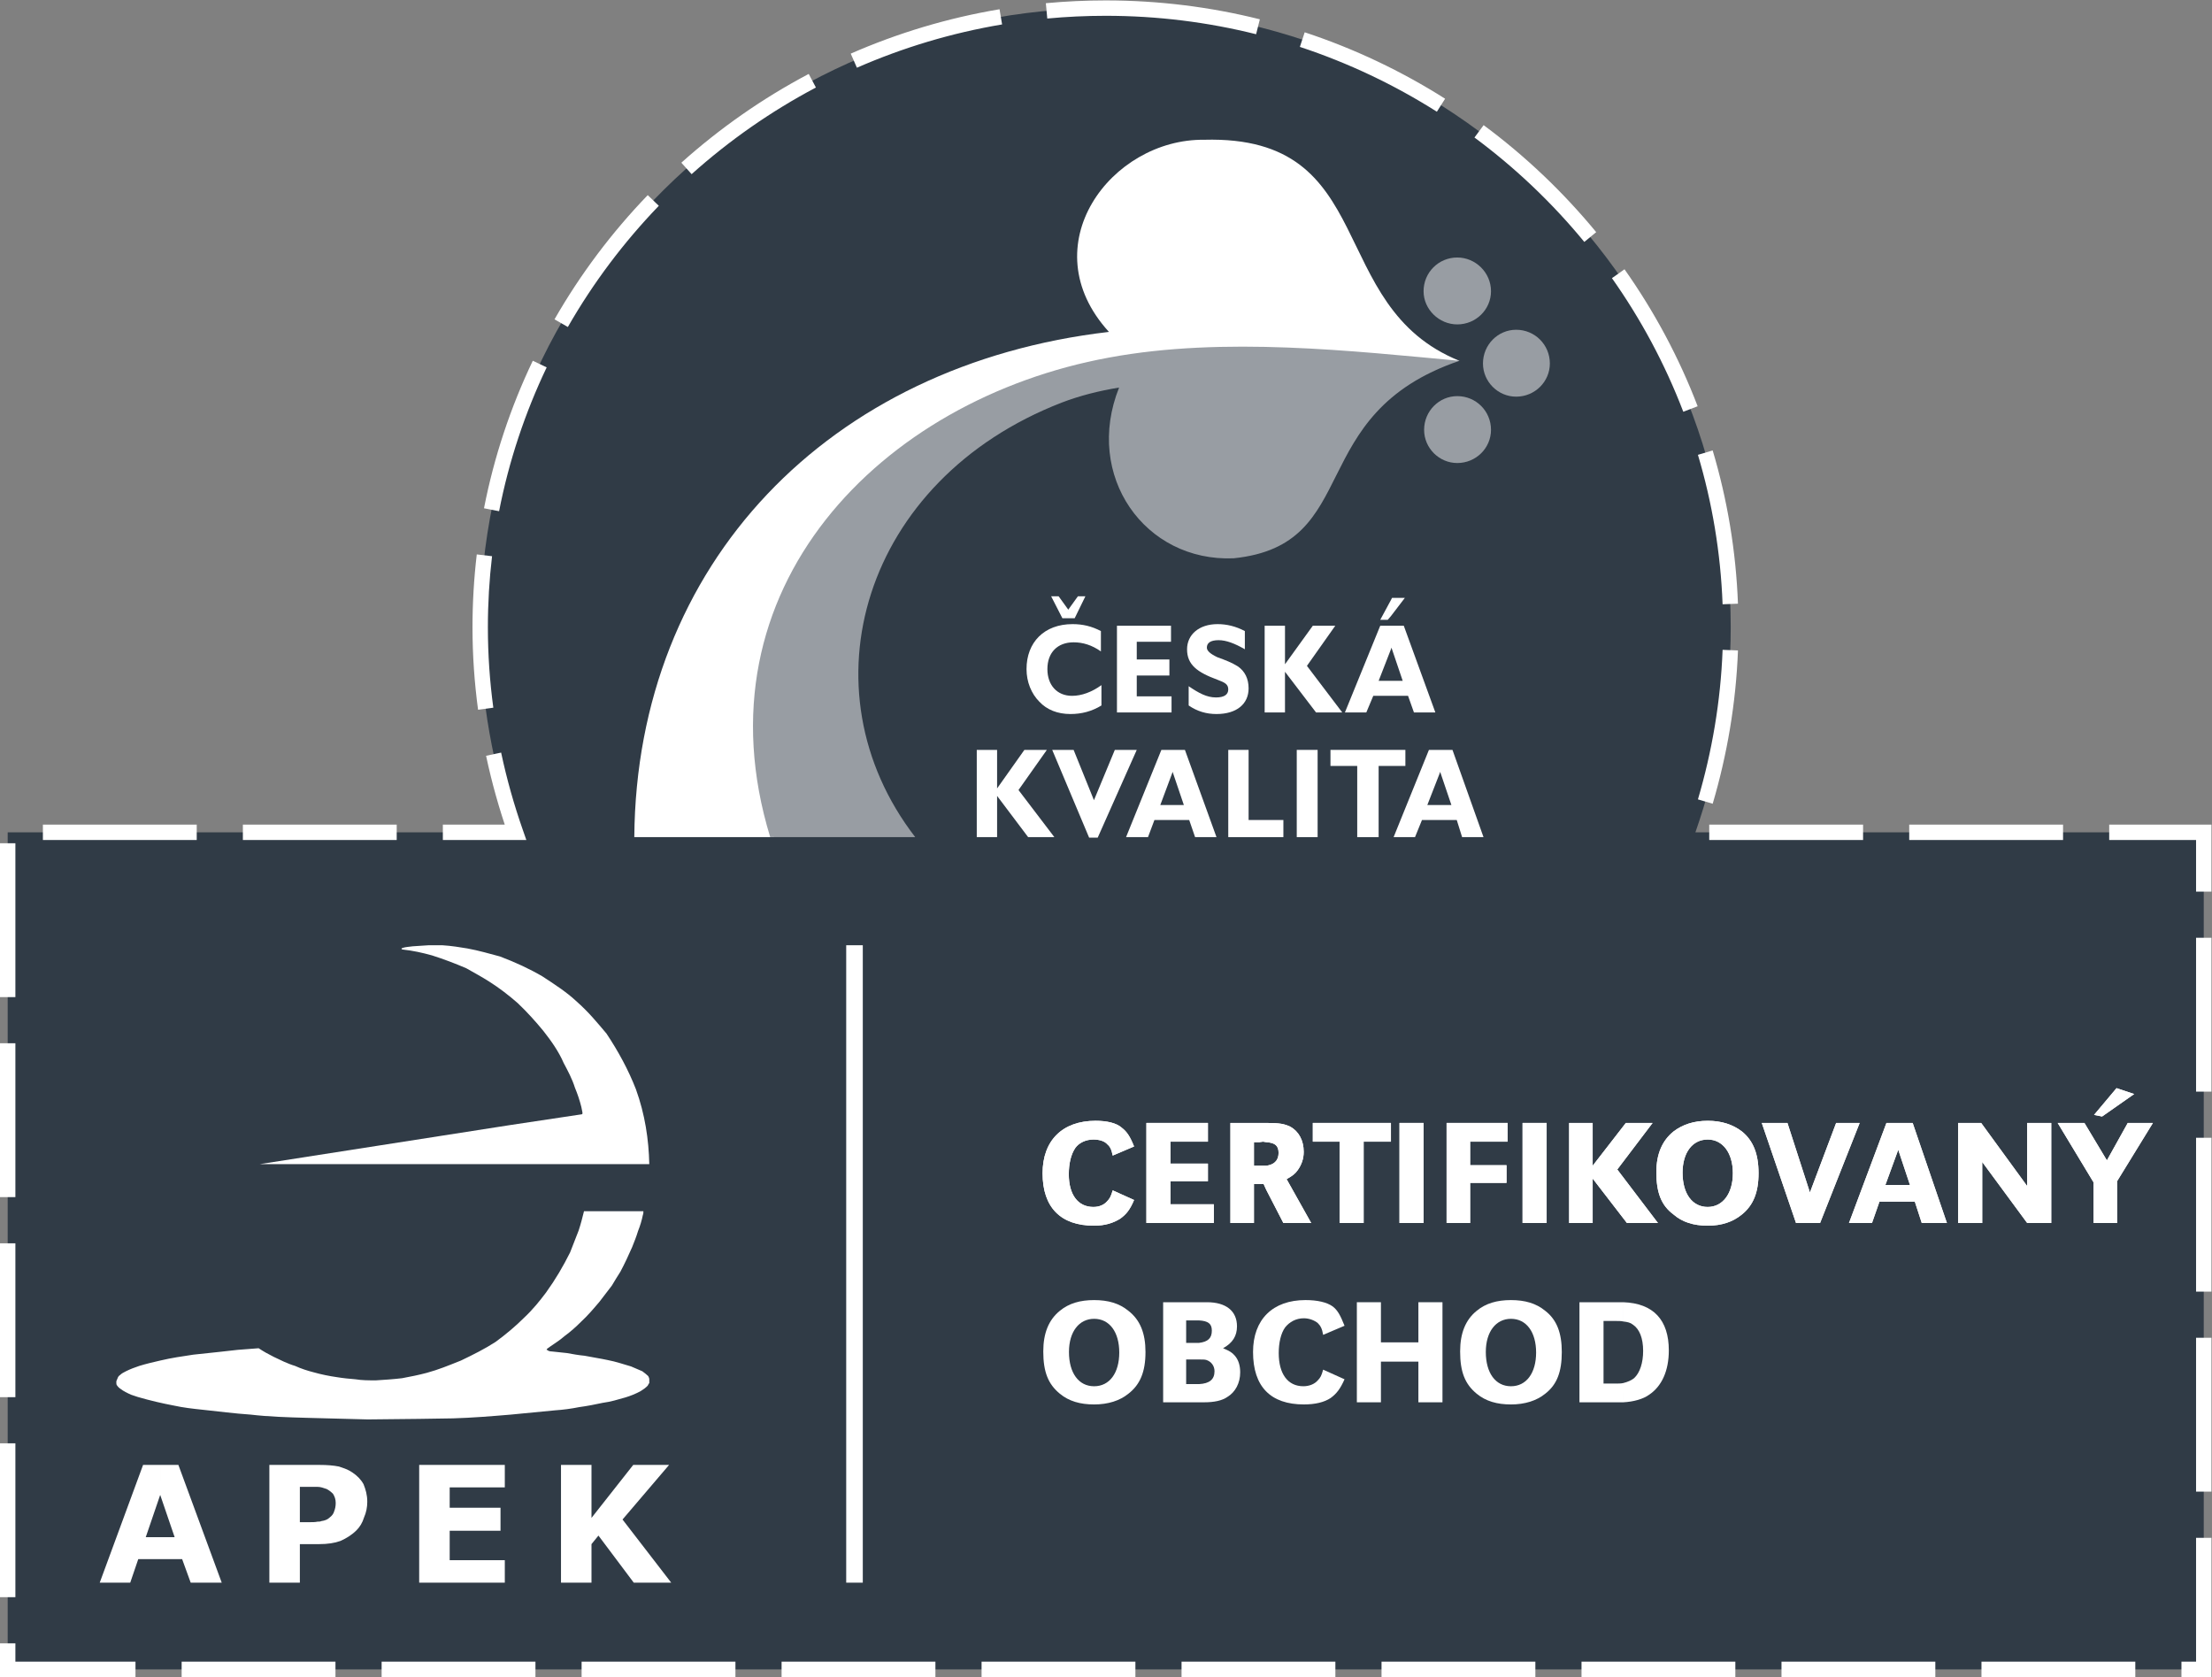 <?xml version="1.0" encoding="UTF-8" standalone="no"?>
<svg
   xmlns:dc="http://purl.org/dc/elements/1.1/"
   xmlns:cc="http://creativecommons.org/ns#"
   xmlns:rdf="http://www.w3.org/1999/02/22-rdf-syntax-ns#"
   xmlns:svg="http://www.w3.org/2000/svg"
   xmlns="http://www.w3.org/2000/svg"
   xmlns:sodipodi="http://sodipodi.sourceforge.net/DTD/sodipodi-0.dtd"
   xmlns:inkscape="http://www.inkscape.org/namespaces/inkscape"
   version="1.1"
   id="svg2"
   xml:space="preserve"
   width="933.333"
   height="707.493"
   viewBox="0 0 933.333 707.493"
   sodipodi:docname="logo-apek-certifikovany-obchod-a-ceska-kvalita--barevne.eps"><rect x="0" y="0" width="933.333" height="707.493" fill="#808080" stroke="none"/><defs
     id="defs6" /><sodipodi:namedview
     pagecolor="#303B46"
     bordercolor="#666666"
     borderopacity="1"
     objecttolerance="10"
     gridtolerance="10"
     guidetolerance="10"
     inkscape:pageopacity="0"
     inkscape:pageshadow="2"
     inkscape:window-width="640"
     inkscape:window-height="480"
     id="namedview4" /><g
     id="g10"
     inkscape:groupmode="layer"
     inkscape:label="ink_ext_XXXXXX"
     transform="matrix(1.333,0,0,-1.333,0,707.493)"><g
       id="g12"
       transform="scale(0.1)"><path
         d="m 3500,5281.88 c 1089.12,0 1978.33,-880.77 1978.33,-1959.7 0,-226.99 -40.63,-445.48 -111.79,-648.73 H 6975.65 V 24.352 H 24.355 V 2673.45 H 1631.76 c -71.13,203.25 -111.79,421.74 -111.79,648.73 0,1078.93 889.23,1959.7 1980.03,1959.7"
         style="fill:#303B46;fill-opacity:1;fill-rule:nonzero;stroke:none"
         id="path14" /><path
         d="m 4114.56,5159.12 c 153.83,-50.77 299.3,-120.05 433.67,-205.16 l 26.05,41.14 c -137.7,87.2 -286.78,158.22 -444.47,210.25 l -15.27,-46.23 z m 552.65,-286.78 c 129.09,-95.69 245.95,-206.79 347.72,-330.47 l 37.59,30.93 c -104.3,126.77 -224.01,240.6 -356.3,338.66 z m 435.16,-445.13 c 91.97,-130.25 168.15,-272.1 225.83,-422.81 l 45.46,17.41 c -59.13,154.55 -137.26,299.99 -231.5,433.48 z m 272.17,-559.13 c 45.03,-150.91 71.89,-309.37 78.06,-472.94 l 48.66,1.83 c -6.32,167.71 -33.89,330.26 -80.04,485.03 z m 78.09,-617.16 c -6.2,-163.5 -33.55,-322.12 -78.07,-473.24 l 46.71,-13.77 c 45.62,154.79 73.67,317.43 80.01,485.16 z m -42.3,-601.82 h 486.95 v 48.7 h -486.95 z m 633.01,0 h 486.94 v 48.7 h -486.94 z m 633.01,0 h 274.95 v -163.3 h 48.7 v 212 h -323.65 z m 274.95,-309.36 v -486.95 h 48.7 v 486.95 z m 0,-633.02 v -486.95 h 48.7 v 486.95 z m 0,-633.01 V 586.77 h 48.7 v 486.94 z m 0,-633.011 V 48.711 h -46.25 V 0 H 7000 V 440.699 Z M 6758.98,48.711 H 6272.04 V 0 h 486.94 z m -633,0 H 5639.03 V 0 h 486.95 z m -633.01,0 H 5006.03 V 0 h 486.94 z m -633.01,0 H 4373.01 V 0 h 486.95 z m -633.02,0 H 3740 V 0 h 486.94 z m -633,0 H 3107 V 0 h 486.94 z m -633.02,0 H 2473.99 V 0 h 486.93 z m -633,0 H 1840.98 V 0 h 486.94 z m -633.02,0 H 1207.97 V 0 h 486.93 z m -633.01,0 H 574.961 V 0 h 486.929 z m -633.007,0 H 48.707 V 106.762 L 0,106.762 V 0 H 428.883 Z M 48.707,252.852 V 739.77 H 0 V 252.852 Z m 0,633.007 V 1372.78 H 0 V 885.859 Z m 0,633.011 v 486.92 H 0 v -486.92 z m 0,633.01 V 2638.8 H 0 v -486.92 z m 87.078,497.22 h 486.934 v 48.7 H 135.785 Z m 633.016,0 h 486.929 v 48.7 H 768.801 Z m 633.009,0 h 264.26 l -11.32,32.39 c -27.74,79.23 -50.78,160.79 -68.51,244.26 l -47.63,-10.11 c 18.18,-85.54 41.77,-169.1 70.16,-250.23 l 22.99,8.04 v 24.35 h -229.95 z m 159.73,418.74 c -11.29,83.29 -17.21,168.2 -17.21,254.34 -0.02,76.1 4.47,151.21 13.18,225.07 l -48.36,5.7 c -8.94,-75.74 -13.53,-152.75 -13.53,-230.77 0,-88.37 6.09,-175.47 17.67,-260.88 z m 18.26,621.82 c 31.21,159.48 82.31,312.1 150.65,455.22 l -43.94,20.99 c -70.07,-146.75 -122.5,-303.29 -154.49,-466.88 z m 217.66,583 c 79.92,139.46 176.85,268.25 287.95,383.56 l -35.06,33.79 c -113.87,-118.17 -213.21,-250.17 -295.14,-393.15 z m 391.75,483.69 c 118.87,106.51 250.94,198.85 393.45,274.2 l -22.76,43.05 c -146.05,-77.23 -281.39,-171.84 -403.19,-280.99 z m 523.22,336.83 c 144.91,63.48 298.96,110.01 459.59,137.04 l -8.08,48.03 c -164.63,-27.7 -322.53,-75.41 -471.05,-140.46 z M 3315,5248.91 c 60.9,5.71 122.61,8.62 185,8.62 164.09,0 323.57,-20.24 476.03,-58.31 l 11.81,47.23 c -156.27,39.04 -319.72,59.78 -487.84,59.78 -63.91,0 -127.13,-2.99 -189.54,-8.84 l 4.54,-48.48"
         style="fill:#fff;fill-opacity:1;fill-rule:nonzero;stroke:none"
         id="path16" /><path
         d="M 822.129,1623.28 H 2055.21 c -1.7,77.93 -13.55,157.53 -42.35,237.14 -23.71,60.97 -55.9,120.26 -93.16,176.15 -28.79,33.87 -55.9,67.76 -96.55,103.34 -28.78,27.08 -67.74,52.49 -106.7,77.9 -40.65,23.71 -84.69,44.04 -133.81,62.68 -32.18,8.47 -66.06,18.63 -103.32,25.41 -20.33,3.37 -50.82,8.47 -79.61,10.14 h -42.34 c -16.95,-1.67 -33.88,-1.67 -50.82,-3.36 -10.17,-1.71 -22.02,-1.71 -32.17,-5.11 -1.7,0 -6.78,-3.37 0,-5.05 32.17,-3.4 62.66,-10.18 93.15,-18.65 37.26,-11.86 72.83,-25.41 108.4,-40.65 23.71,-13.55 49.12,-27.11 72.83,-42.34 32.18,-20.33 62.67,-44.03 89.78,-67.77 30.48,-28.78 57.58,-59.27 81.29,-88.05 25.41,-32.19 49.13,-66.08 64.37,-101.64 13.54,-25.41 27.1,-50.82 35.57,-77.9 8.47,-20.33 15.23,-40.67 20.33,-61 l 3.39,-16.93 c 0,-1.7 1.68,-6.78 -3.39,-6.78 l -225.28,-33.86 -792.691,-123.67"
         style="fill:#fff;fill-opacity:1;fill-rule:nonzero;stroke:none"
         id="path18" /><path
         d="m 818.738,1040.63 c 15.246,-10.18 30.492,-18.63 47.434,-27.11 l 32.172,-15.231 c 11.855,-5.098 23.722,-10.18 35.578,-13.547 18.629,-8.48 38.949,-15.242 59.281,-20.344 23.707,-6.738 49.117,-11.847 72.827,-15.226 20.33,-3.371 38.96,-5.102 59.28,-6.781 20.33,-3.403 42.35,-3.403 64.37,-3.403 27.1,1.703 54.2,3.403 83,6.813 27.09,5.051 52.5,10.129 77.91,16.898 37.26,10.18 66.06,22.043 108.4,38.971 38.96,18.65 76.22,37.28 110.1,59.3 32.18,23.7 62.67,49.11 89.77,76.2 27.1,25.41 49.11,52.52 69.45,79.63 30.48,42.33 54.19,82.99 76.21,127.01 l 27.11,69.45 c 6.76,20.33 11.86,40.64 16.93,61 h 188.02 c 0,-3.4 0,-8.48 -1.7,-11.86 -3.39,-16.95 -8.47,-33.88 -15.25,-50.84 -5.07,-16.93 -11.85,-33.87 -18.63,-50.82 -11.85,-27.08 -23.71,-52.49 -37.26,-77.9 -10.17,-15.23 -18.63,-30.49 -27.1,-44.04 -13.55,-16.94 -25.41,-33.89 -38.96,-50.82 -18.63,-22 -37.26,-44.02 -59.29,-64.35 -15.24,-15.25 -32.17,-30.49 -50.8,-44.04 -13.56,-11.85 -28.8,-22 -44.04,-32.18 l -11.86,-8.46 -1.69,-3.39 h 1.69 c 3.39,-3.38 8.47,-5.11 15.25,-5.11 16.93,-1.67 33.87,-3.37 47.43,-5.05 18.63,-3.4 37.26,-6.78 55.89,-8.48 25.4,-5.09 49.12,-8.47 72.83,-13.55 27.1,-5.081 50.82,-13.561 74.52,-20.311 11.86,-5.098 23.72,-10.18 35.58,-15.258 6.78,-5.102 13.54,-10.141 18.63,-15.25 1.69,-3.379 3.39,-6.75 3.39,-10.16 0,-3.403 0,-6.782 0,-11.84 -1.7,-1.699 -3.39,-5.11 -5.09,-8.481 -6.77,-6.781 -13.54,-11.859 -22.02,-16.929 -15.24,-8.481 -32.18,-15.262 -49.12,-20.34 -23.71,-6.77 -45.73,-13.551 -71.14,-16.93 -23.7,-5.101 -49.11,-10.16 -74.52,-13.551 -25.41,-5.082 -50.82,-8.461 -76.23,-10.16 l -140.57,-13.558 c -60.98,-5.09 -121.95,-10.153 -182.94,-11.872 l -108.4,-1.679 -160.91,-1.699 -194.79,5.097 c -59.281,1.68 -118.55,3.383 -176.144,10.153 -50.82,3.378 -101.625,10.16 -150.754,15.257 -32.176,3.379 -62.66,6.762 -93.156,13.532 -35.563,6.781 -72.828,15.238 -113.481,27.109 l -20.332,6.781 c -11.851,5.078 -25.394,11.86 -33.871,18.629 -5.078,3.379 -8.465,6.781 -11.855,11.86 -1.688,1.671 -1.688,6.781 -1.688,10.152 0,3.367 1.688,6.769 3.387,10.148 1.691,5.102 3.379,8.481 8.469,11.86 5.074,5.09 11.847,8.468 18.629,11.871 13.543,6.758 27.097,11.859 42.339,16.941 22.02,6.77 44.04,11.848 66.063,16.928 35.57,8.48 71.137,13.55 105.008,18.65 l 79.617,8.46 60.969,6.78 66.058,5.07"
         style="fill:#fff;fill-opacity:1;fill-rule:nonzero;stroke:none"
         id="path20" /><path
         d="m 507.086,373.27 h -69.449 l -25.41,-74.52 H 315.68 l 137.195,372.629 h 54.211 V 576.52 L 461.355,442.719 h 45.731 z m 497.974,298.109 v -69.43 c -10.165,0 -23.712,0 -38.955,0 H 949.16 V 490.141 h 28.801 c 10.152,0 20.32,0 27.099,1.711 v -71.141 h -55.9 V 298.75 H 852.617 V 671.379 Z M 701.863,298.75 h -98.234 l -27.098,74.52 h -69.445 v 69.449 h 45.727 L 507.086,576.52 v 94.859 h 57.582 z m 1422.777,0 h -118.55 l -111.8,149.051 -22.01,-27.09 V 298.75 h -96.54 v 372.629 h 96.54 V 503.691 l 132.11,167.688 h 113.49 L 1970.52,498.621 Z m -526.75,0 h -271.01 v 372.629 h 271.01 V 600.25 h -174.46 v -64.371 h 160.9 v -72.82 h -160.9 v -93.161 h 174.46 z m -592.83,121.961 v 71.141 c 5.07,0 8.46,0 11.85,1.687 11.85,1.699 20.33,5.082 27.11,11.859 6.77,5.071 11.85,11.852 13.54,18.622 3.39,8.46 5.09,16.941 5.09,27.089 0,11.879 -3.39,20.352 -8.48,28.813 -6.77,6.777 -13.54,11.859 -20.32,15.258 -10.16,3.371 -18.63,6.769 -28.79,6.769 v 69.43 h 6.78 c 23.7,0 44.03,-1.668 60.96,-5.078 15.25,-5.082 30.49,-10.153 42.36,-18.629 15.24,-10.152 27.1,-22.043 35.56,-37.262 6.78,-16.93 11.85,-33.89 11.85,-55.898 0,-16.93 -3.37,-33.891 -10.15,-49.114 -5.09,-16.929 -13.55,-30.488 -23.72,-40.636 -15.24,-15.262 -32.18,-25.43 -50.8,-33.891 -18.64,-6.781 -40.66,-10.16 -67.77,-10.16 h -5.07"
         style="fill:#fff;fill-opacity:1;fill-rule:nonzero;stroke:none"
         id="path22" /><path
         d="m 2731.03,298.75 h -52.5 v 2017.29 h 52.5 V 298.75"
         style="fill:#fff;fill-opacity:1;fill-rule:nonzero;stroke:none"
         id="path24" /><path
         d="m 3522.03,1650.39 c -3.4,18.63 -8.48,28.81 -16.95,35.59 -8.46,10.15 -25.39,15.23 -44.04,15.23 -23.69,0 -45.72,-10.16 -57.58,-27.09 -13.55,-20.33 -20.33,-49.14 -20.33,-83.03 0,-64.34 28.81,-103.31 77.91,-103.31 18.65,0 33.88,6.78 44.04,18.64 6.78,6.77 11.87,15.25 16.95,33.88 l 67.75,-30.51 c -13.56,-32.15 -25.41,-45.71 -44.05,-59.26 -22.03,-13.56 -47.41,-22.01 -83,-22.01 -105.01,0 -162.6,57.59 -162.6,165.98 0,103.33 62.67,165.98 167.7,165.98 35.57,0 66.06,-6.78 82.98,-22 15.25,-11.86 25.41,-25.41 38.97,-59.28 l -67.75,-28.81"
         style="fill:#fff;fill-opacity:1;fill-rule:nonzero;stroke:none"
         id="path26" /><path
         d="m 3823.51,1624.98 v -55.89 h -118.57 v -72.83 h 137.23 v -59.29 h -213.45 v 316.73 h 194.79 v -59.27 h -118.57 v -69.45 h 118.57"
         style="fill:#fff;fill-opacity:1;fill-rule:nonzero;stroke:none"
         id="path28" /><path
         d="m 3894.66,1753.7 h 113.48 v -60.95 c -3.37,0 -6.77,1.68 -10.17,1.68 l -11.86,-1.68 h -16.93 v -74.52 h 22.03 c 8.46,0 13.56,0 16.93,0 v -76.25 l -8.47,18.63 h -30.49 v -123.64 h -74.52 z m 113.48,0 c 44.03,0 57.6,-3.37 76.24,-11.85 27.08,-15.23 42.33,-44.02 42.33,-79.6 0,-22.02 -6.78,-40.64 -18.65,-57.57 -8.46,-11.88 -16.91,-18.66 -35.54,-28.81 l 77.9,-138.9 h -88.08 l -54.2,105.01 v 76.25 c 3.38,0 6.76,1.67 8.48,1.67 20.31,5.08 30.49,18.63 30.49,38.97 0,22.01 -10.18,32.18 -38.97,33.88 v 60.95"
         style="fill:#fff;fill-opacity:1;fill-rule:nonzero;stroke:none"
         id="path30" /><path
         d="m 4316.41,1436.97 h -76.2 v 257.46 h -84.71 v 59.27 h 247.3 v -59.27 h -86.39 v -257.46"
         style="fill:#fff;fill-opacity:1;fill-rule:nonzero;stroke:none"
         id="path32" /><path
         d="m 4506.12,1436.97 h -76.23 v 316.73 h 76.23 v -316.73"
         style="fill:#fff;fill-opacity:1;fill-rule:nonzero;stroke:none"
         id="path34" /><path
         d="m 4768.66,1619.9 v -55.89 h -115.19 v -127.04 h -74.52 v 316.73 h 193.09 v -59.27 h -118.57 v -74.53 h 115.19"
         style="fill:#fff;fill-opacity:1;fill-rule:nonzero;stroke:none"
         id="path36" /><path
         d="m 4895.68,1436.97 h -76.23 v 316.73 h 76.23 v -316.73"
         style="fill:#fff;fill-opacity:1;fill-rule:nonzero;stroke:none"
         id="path38" /><path
         d="m 5041.36,1618.23 105.01,135.47 h 84.67 l -111.76,-147.34 128.7,-169.39 h -98.21 l -108.41,140.6 v -140.6 h -74.53 v 316.73 h 74.53 v -135.47"
         style="fill:#fff;fill-opacity:1;fill-rule:nonzero;stroke:none"
         id="path40" /><path
         d="m 5405.51,1428.52 c -45.72,0 -81.28,11.85 -108.39,35.56 -38.97,28.81 -54.22,69.44 -54.22,133.79 0,57.62 18.65,99.96 54.22,128.75 28.78,22 64.36,33.86 108.39,33.86 v -59.27 c -49.12,0 -79.61,-42.34 -79.61,-105.01 0,-66.07 30.49,-108.42 79.61,-108.42 z m 108.41,298.1 c 35.56,-28.79 52.52,-71.13 52.52,-132.12 0,-60.98 -16.96,-101.61 -52.52,-130.42 -28.81,-23.71 -64.35,-35.56 -108.41,-35.56 v 59.26 c 47.44,0 79.6,42.35 79.6,106.72 0,64.37 -32.16,106.71 -79.6,106.71 v 59.27 c 44.06,0 79.6,-11.86 108.41,-33.86"
         style="fill:#fff;fill-opacity:1;fill-rule:nonzero;stroke:none"
         id="path42" /><path
         d="m 5729.02,1533.52 83,220.18 h 74.52 L 5761.2,1436.97 H 5685 l -108.41,316.73 h 81.3 l 71.13,-220.18"
         style="fill:#fff;fill-opacity:1;fill-rule:nonzero;stroke:none"
         id="path44" /><path
         d="m 6006.82,1504.75 h -57.6 l -23.71,-67.78 h -72.84 l 118.58,316.73 h 35.57 v -89.76 l -38.97,-106.7 h 38.97 z m 155.83,-67.78 h -79.63 l -22.01,67.78 h -54.19 v 52.49 h 38.93 l -37.23,111.78 -1.7,-5.08 v 89.76 h 47.41 l 108.42,-316.73"
         style="fill:#fff;fill-opacity:1;fill-rule:nonzero;stroke:none"
         id="path46" /><path
         d="m 6492.93,1436.97 h -76.22 l -142.28,193.12 v -193.12 h -76.23 v 316.73 h 72.84 l 145.67,-199.84 v 199.84 h 76.22 v -316.73"
         style="fill:#fff;fill-opacity:1;fill-rule:nonzero;stroke:none"
         id="path48" /><path
         d="m 6755.45,1845.19 -101.61,-71.16 -25.41,5.11 71.12,84.68 z m 59.3,-91.49 -113.49,-184.61 v -132.12 h -74.53 v 128.74 l -113.49,187.99 h 84.7 l 71.13,-118.56 66.07,118.56 h 79.61"
         style="fill:#fff;fill-opacity:1;fill-rule:nonzero;stroke:none"
         id="path50" /><path
         d="m 3522.03,1650.39 c -3.4,18.63 -8.48,28.81 -16.95,35.59 -8.46,10.15 -25.39,15.23 -44.04,15.23 -23.69,0 -45.72,-10.16 -57.58,-27.09 -13.55,-20.33 -20.33,-49.14 -20.33,-83.03 0,-64.34 28.81,-103.31 77.91,-103.31 18.65,0 33.88,6.78 44.04,18.64 6.78,6.77 11.87,15.25 16.95,33.88 l 67.75,-30.51 c -13.56,-32.15 -25.41,-45.71 -44.05,-59.26 -22.03,-13.56 -47.41,-22.01 -83,-22.01 -105.01,0 -162.6,57.59 -162.6,165.98 0,103.33 62.67,165.98 167.7,165.98 35.57,0 66.06,-6.78 82.98,-22 15.25,-11.86 25.41,-25.41 38.97,-59.28 l -67.75,-28.81"
         style="fill:#fff;fill-opacity:1;fill-rule:nonzero;stroke:none"
         id="path52" /><path
         d="m 3823.51,1624.98 v -55.89 h -118.57 v -72.83 h 137.23 v -59.29 h -213.45 v 316.73 h 194.79 v -59.27 h -118.57 v -69.45 h 118.57"
         style="fill:#fff;fill-opacity:1;fill-rule:nonzero;stroke:none"
         id="path54" /><path
         d="m 3894.66,1753.7 h 113.48 v -60.95 c -3.37,0 -6.77,1.68 -10.17,1.68 l -11.86,-1.68 h -16.93 v -74.52 h 22.03 c 8.46,0 13.56,0 16.93,0 v -76.25 l -8.47,18.63 h -30.49 v -123.64 h -74.52 z m 113.48,0 c 44.03,0 57.6,-3.37 76.24,-11.85 27.08,-15.23 42.33,-44.02 42.33,-79.6 0,-22.02 -6.78,-40.64 -18.65,-57.57 -8.46,-11.88 -16.91,-18.66 -35.54,-28.81 l 77.9,-138.9 h -88.08 l -54.2,105.01 v 76.25 c 3.38,0 6.76,1.67 8.48,1.67 20.31,5.08 30.49,18.63 30.49,38.97 0,22.01 -10.18,32.18 -38.97,33.88 v 60.95"
         style="fill:#fff;fill-opacity:1;fill-rule:nonzero;stroke:none"
         id="path56" /><path
         d="m 4316.41,1436.97 h -76.2 v 257.46 h -84.71 v 59.27 h 247.3 v -59.27 h -86.39 v -257.46"
         style="fill:#fff;fill-opacity:1;fill-rule:nonzero;stroke:none"
         id="path58" /><path
         d="m 4506.12,1436.97 h -76.23 v 316.73 h 76.23 v -316.73"
         style="fill:#fff;fill-opacity:1;fill-rule:nonzero;stroke:none"
         id="path60" /><path
         d="m 4768.66,1619.9 v -55.89 h -115.19 v -127.04 h -74.52 v 316.73 h 193.09 v -59.27 h -118.57 v -74.53 h 115.19"
         style="fill:#fff;fill-opacity:1;fill-rule:nonzero;stroke:none"
         id="path62" /><path
         d="m 4895.68,1436.97 h -76.23 v 316.73 h 76.23 v -316.73"
         style="fill:#fff;fill-opacity:1;fill-rule:nonzero;stroke:none"
         id="path64" /><path
         d="m 5041.36,1618.23 105.01,135.47 h 84.67 l -111.76,-147.34 128.7,-169.39 h -98.21 l -108.41,140.6 v -140.6 h -74.53 v 316.73 h 74.53 v -135.47"
         style="fill:#fff;fill-opacity:1;fill-rule:nonzero;stroke:none"
         id="path66" /><path
         d="m 5405.51,1428.52 c -45.72,0 -81.28,11.85 -108.39,35.56 -38.97,28.81 -54.22,69.44 -54.22,133.79 0,57.62 18.65,99.96 54.22,128.75 28.78,22 64.36,33.86 108.39,33.86 v -59.27 c -49.12,0 -79.61,-42.34 -79.61,-105.01 0,-66.07 30.49,-108.42 79.61,-108.42 z m 108.41,298.1 c 35.56,-28.79 52.52,-71.13 52.52,-132.12 0,-60.98 -16.96,-101.61 -52.52,-130.42 -28.81,-23.71 -64.35,-35.56 -108.41,-35.56 v 59.26 c 47.44,0 79.6,42.35 79.6,106.72 0,64.37 -32.16,106.71 -79.6,106.71 v 59.27 c 44.06,0 79.6,-11.86 108.41,-33.86"
         style="fill:#fff;fill-opacity:1;fill-rule:nonzero;stroke:none"
         id="path68" /><path
         d="m 5729.02,1533.52 83,220.18 h 74.52 L 5761.2,1436.97 H 5685 l -108.41,316.73 h 81.3 l 71.13,-220.18"
         style="fill:#fff;fill-opacity:1;fill-rule:nonzero;stroke:none"
         id="path70" /><path
         d="m 6006.82,1504.75 h -57.6 l -23.71,-67.78 h -72.84 l 118.58,316.73 h 35.57 v -89.76 l -38.97,-106.7 h 38.97 z m 155.83,-67.78 h -79.63 l -22.01,67.78 h -54.19 v 52.49 h 38.93 l -37.23,111.78 -1.7,-5.08 v 89.76 h 47.41 l 108.42,-316.73"
         style="fill:#fff;fill-opacity:1;fill-rule:nonzero;stroke:none"
         id="path72" /><path
         d="m 6492.93,1436.97 h -76.22 l -142.28,193.12 v -193.12 h -76.23 v 316.73 h 72.84 l 145.67,-199.84 v 199.84 h 76.22 v -316.73"
         style="fill:#fff;fill-opacity:1;fill-rule:nonzero;stroke:none"
         id="path74" /><path
         d="m 6755.45,1845.19 -101.61,-71.16 -25.41,5.11 71.12,84.68 z m 59.3,-91.49 -113.49,-184.61 v -132.12 h -74.53 v 128.74 l -113.49,187.99 h 84.7 l 71.13,-118.56 66.07,118.56 h 79.61"
         style="fill:#fff;fill-opacity:1;fill-rule:nonzero;stroke:none"
         id="path76" /><path
         d="m 3463.26,862.77 c -44.04,0 -79.62,10.179 -108.41,33.89 -37.26,30.481 -52.52,69.442 -52.52,133.79 0,57.63 16.96,99.96 52.52,128.75 28.79,23.71 64.37,33.86 108.41,33.86 v -59.27 c -47.44,0 -79.62,-40.65 -79.62,-105.01 0,-66.081 30.51,-108.421 79.62,-108.421 z m 108.41,296.43 c 37.27,-28.79 54.2,-71.12 54.2,-130.42 0,-62.678 -16.93,-103.339 -54.2,-132.12 -27.11,-22.031 -64.37,-33.89 -108.41,-33.89 v 57.589 c 49.12,0 79.6,42.34 79.6,106.721 0,64.36 -30.48,106.71 -79.6,106.71 v 59.27 c 44.04,0 79.6,-10.15 108.41,-33.86"
         style="fill:#fff;fill-opacity:1;fill-rule:nonzero;stroke:none"
         id="path78" /><path
         d="m 3681.76,1186.28 h 113.46 v -57.57 c -3.36,0 -8.44,0 -11.82,0 h -28.81 v -71.12 h 22.01 c 6.8,0 13.55,0 18.62,0 v -52.52 c -5.07,0 -10.14,0 -16.92,0 h -23.71 v -77.929 h 28.81 c 3.38,0 8.46,0 11.82,0 V 869.57 h -113.46 z m 113.46,0 h 25.44 c 59.27,0 94.84,-27.08 94.84,-76.2 0,-30.49 -13.54,-52.49 -44.03,-69.45 20.32,-8.45 28.77,-13.55 37.27,-23.71 11.86,-13.55 16.9,-32.178 16.9,-52.522 0,-33.847 -15.22,-62.66 -40.63,-77.898 -16.93,-11.871 -42.34,-16.93 -72.82,-16.93 h -16.97 v 57.571 c 33.89,1.711 49.13,15.25 49.13,40.66 0,16.941 -10.13,30.488 -25.39,35.569 -5.1,1.7 -11.88,1.7 -23.74,1.7 v 52.52 c 28.81,3.38 40.67,15.22 40.67,38.93 0,22.01 -11.86,30.49 -40.67,32.19 v 57.57"
         style="fill:#fff;fill-opacity:1;fill-rule:nonzero;stroke:none"
         id="path80" /><path
         d="m 4188.19,1082.97 c -3.38,20.33 -8.45,28.81 -16.93,37.26 -10.16,8.48 -27.09,15.26 -44.04,15.26 -25.38,0 -45.72,-11.86 -59.27,-28.81 -13.56,-18.6 -20.33,-49.09 -20.33,-81.28 0,-66.068 28.78,-105.041 77.92,-105.041 18.63,0 35.56,6.782 45.72,18.629 8.48,8.481 11.86,15.262 16.93,33.891 l 67.75,-30.488 c -13.54,-30.481 -25.41,-45.731 -44.05,-59.289 -20.3,-13.532 -49.09,-20.332 -84.67,-20.332 -105.01,0 -160.91,55.921 -160.91,166.01 0,103.31 62.67,164.28 166,164.28 37.25,0 67.73,-6.78 86.36,-20.31 15.26,-11.85 23.73,-27.11 37.27,-60.97 l -67.75,-28.81"
         style="fill:#fff;fill-opacity:1;fill-rule:nonzero;stroke:none"
         id="path82" /><path
         d="M 4565.92,869.57 H 4489.7 V 998.289 H 4371.12 V 869.57 h -76.2 v 316.71 h 76.2 v -127.01 h 118.58 v 127.01 h 76.22 V 869.57"
         style="fill:#fff;fill-opacity:1;fill-rule:nonzero;stroke:none"
         id="path84" /><path
         d="m 4782.71,862.77 c -44.03,0 -79.59,10.179 -108.4,33.89 -37.27,30.481 -52.49,69.442 -52.49,133.79 0,57.63 16.92,99.96 52.49,128.75 28.81,23.71 64.37,33.86 108.4,33.86 v -59.27 c -47.43,0 -79.59,-40.65 -79.59,-105.01 0,-66.081 30.48,-108.421 79.59,-108.421 z m 108.39,296.43 c 37.3,-28.79 52.52,-71.12 52.52,-130.42 0,-62.678 -15.22,-103.339 -52.52,-132.12 -27.08,-22.031 -64.34,-33.89 -108.39,-33.89 v 57.589 c 49.13,0 79.61,42.34 79.61,106.721 0,64.36 -30.48,106.71 -79.61,106.71 v 59.27 c 44.05,0 79.61,-10.15 108.39,-33.86"
         style="fill:#fff;fill-opacity:1;fill-rule:nonzero;stroke:none"
         id="path86" /><path
         d="m 5129.94,1186.28 c 3.38,0 6.78,0 8.48,0 v -60.97 c -6.78,1.7 -15.26,1.7 -27.11,1.7 h -35.57 V 928.852 h 37.27 c 10.15,0 18.63,0 25.41,1.699 V 869.57 c -3.4,0 -8.48,0 -11.86,0 h -127.04 v 316.71 z m 8.48,0 c 94.85,-3.37 143.97,-55.87 143.97,-152.42 0,-64.36 -22.03,-113.501 -62.67,-140.579 -18.63,-13.551 -49.14,-22.031 -81.3,-23.711 v 60.981 c 13.53,3.371 25.41,8.437 33.88,15.25 18.64,16.898 28.79,49.109 28.79,86.379 0,40.63 -11.85,69.42 -32.18,82.98 -8.46,6.77 -16.96,8.47 -30.49,10.15 v 60.97"
         style="fill:#fff;fill-opacity:1;fill-rule:nonzero;stroke:none"
         id="path88" /><path
         d="m 4799.14,4263.92 c 59.28,0 106.69,-47.44 106.69,-106.72 0,-57.58 -47.41,-105.01 -106.69,-105.01 -57.59,0 -105.03,47.43 -105.03,105.01 0,59.28 47.44,106.72 105.03,106.72"
         style="fill:#989DA3;fill-opacity:1;fill-rule:nonzero;stroke:none"
         id="path90" /><path
         d="m 4612.81,4492.58 c 57.59,0 106.73,-47.44 106.73,-106.71 0,-57.6 -47.44,-105.01 -106.73,-105.01 -57.58,0 -106.69,47.41 -106.69,105.01 0,59.27 47.42,106.71 106.69,106.71"
         style="fill:#989DA3;fill-opacity:1;fill-rule:nonzero;stroke:none"
         id="path92" /><path
         d="m 4612.81,4053.88 c 59.29,0 106.73,-47.42 106.73,-106.71 0,-57.59 -47.44,-105.01 -106.73,-105.01 -57.58,0 -104.99,47.42 -104.99,105.01 0,59.29 47.41,106.71 104.99,106.71"
         style="fill:#989DA3;fill-opacity:1;fill-rule:nonzero;stroke:none"
         id="path94" /><path
         d="m 3435.63,3420.41 h -23.69 l -30.48,-42.34 -30.51,42.34 h -23.71 l 35.56,-69.45 h 38.96 z m 50.83,-345.54 v 64.37 c -30.48,-22.02 -62.69,-33.88 -93.15,-33.88 -47.44,0 -77.93,33.88 -77.93,84.69 0,52.51 32.19,84.69 82.98,84.69 28.81,0 57.62,-8.47 86.41,-28.79 v 64.35 c -28.79,15.25 -57.6,22.02 -89.78,22.02 -89.76,0 -145.68,-57.58 -145.68,-142.27 0,-40.65 15.26,-77.91 40.66,-103.32 23.71,-25.41 57.6,-38.95 98.26,-38.95 35.54,0 67.75,8.46 98.23,27.09"
         style="fill:#fff;fill-opacity:1;fill-rule:nonzero;stroke:none"
         id="path96" /><path
         d="m 3535.56,3052.85 h 172.78 v 50.82 h -110.11 v 66.05 h 103.33 v 50.82 h -103.33 v 55.9 h 108.41 v 50.81 h -171.08 v -274.4"
         style="fill:#fff;fill-opacity:1;fill-rule:nonzero;stroke:none"
         id="path98" /><path
         d="m 3762.54,3074.87 c 27.11,-18.63 55.89,-27.09 88.08,-27.09 64.37,0 101.64,32.17 101.64,81.3 0,30.49 -11.86,54.19 -33.89,69.44 -18.63,11.85 -40.65,20.32 -64.36,28.79 -22.03,10.16 -33.88,20.33 -33.88,30.49 0,15.25 11.85,23.71 37.26,23.71 23.71,0 50.82,-10.15 83.01,-28.79 v 57.58 c -28.81,15.25 -57.6,22.02 -86.39,22.02 -59.28,0 -96.55,-33.86 -96.55,-79.6 0,-49.12 32.19,-72.84 96.55,-96.55 22.02,-8.46 33.87,-13.54 33.87,-30.49 0,-16.93 -13.55,-25.41 -38.94,-25.41 -28.81,0 -54.21,13.56 -86.4,35.58 v -60.98"
         style="fill:#fff;fill-opacity:1;fill-rule:nonzero;stroke:none"
         id="path100" /><path
         d="m 4003.05,3052.85 h 64.37 v 128.72 l 98.25,-128.72 h 82.98 l -111.78,147.35 89.75,127.05 h -71.12 l -88.08,-121.96 v 121.96 h -64.37 v -274.4"
         style="fill:#fff;fill-opacity:1;fill-rule:nonzero;stroke:none"
         id="path102" /><path
         d="m 4402.8,3408.55 v -50.82 l -10.17,-11.85 h -23.7 z m -145.67,-355.7 h 67.75 l 22.01,52.51 h 55.91 v 47.43 h -38.95 l 38.95,99.93 v 74.53 h -33.87 z m 145.67,304.88 v 50.82 l 3.38,6.78 h 40.67 z m 0,-252.37 h 54.18 l 18.63,-52.51 h 67.77 l -99.93,274.4 h -40.65 v -74.53 l 1.68,5.08 35.59,-105.01 h -37.27 v -47.43"
         style="fill:#fff;fill-opacity:1;fill-rule:nonzero;stroke:none"
         id="path104" /><path
         d="m 3091.81,2658.2 h 64.35 v 130.42 l 98.25,-130.42 h 82.98 l -113.49,149.06 89.78,127.03 h -71.13 l -86.39,-121.96 v 121.96 h -64.35 V 2658.2"
         style="fill:#fff;fill-opacity:1;fill-rule:nonzero;stroke:none"
         id="path106" /><path
         d="m 3447.5,2656.5 h 27.11 l 123.62,277.79 h -69.42 l -66.08,-159.22 -64.37,159.22 h -67.74 L 3447.5,2656.5"
         style="fill:#fff;fill-opacity:1;fill-rule:nonzero;stroke:none"
         id="path108" /><path
         d="m 3564.37,2658.2 h 69.45 l 20.33,54.2 h 55.89 v 47.43 h -37.29 l 37.29,99.94 v 74.52 h -33.89 z m 145.67,54.2 h 54.2 l 18.63,-54.2 h 67.75 l -99.94,276.09 h -40.64 v -74.52 l 1.68,5.07 35.57,-105.01 h -37.25 v -47.43"
         style="fill:#fff;fill-opacity:1;fill-rule:nonzero;stroke:none"
         id="path110" /><path
         d="m 3887.88,2658.2 h 174.46 v 54.2 h -110.08 v 221.89 h -64.38 V 2658.2"
         style="fill:#fff;fill-opacity:1;fill-rule:nonzero;stroke:none"
         id="path112" /><path
         d="m 4104.68,2658.2 h 66.05 v 276.09 h -66.05 V 2658.2"
         style="fill:#fff;fill-opacity:1;fill-rule:nonzero;stroke:none"
         id="path114" /><path
         d="m 4296.09,2658.2 h 67.76 v 225.28 h 84.68 v 50.81 H 4211.4 v -50.81 h 84.69 V 2658.2"
         style="fill:#fff;fill-opacity:1;fill-rule:nonzero;stroke:none"
         id="path116" /><path
         d="m 4411.26,2658.2 h 67.75 l 22.03,54.2 h 55.89 v 47.43 h -38.96 l 38.96,99.94 v 74.52 h -33.88 z m 145.67,54.2 h 54.2 l 16.94,-54.2 h 67.76 l -98.25,276.09 h -40.65 v -74.52 l 1.68,5.07 35.57,-105.01 h -37.25 v -47.43"
         style="fill:#fff;fill-opacity:1;fill-rule:nonzero;stroke:none"
         id="path118" /><path
         d="M 3176.49,4055.58 C 2627.71,3796.43 2432.92,3220.54 2449.86,2658.2 h -442.08 c 6.78,865.52 614.84,1495.61 1502.4,1598.94 -249.02,272.7 6.77,611.45 301.5,608.07 558.92,15.24 379.4,-526.77 807.91,-699.55 -165.99,-16.93 -372.64,6.78 -584.36,10.17 -94.83,8.47 -143.95,1.69 -186.29,3.39 -235.45,-23.71 -408.22,-25.41 -672.45,-123.64"
         style="fill:#fff;fill-opacity:1;fill-rule:nonzero;stroke:none"
         id="path120" /><path
         d="M 3361.1,4033.55 C 2731.03,3789.65 2536.24,3125.68 2897.01,2658.2 H 2438 c -240.52,785.92 350.61,1385.52 1072.18,1517.63 364.15,67.76 775.74,20.32 1109.41,-10.17 -496.28,-169.36 -301.48,-582.64 -714.78,-625 -281.15,-11.85 -474.24,260.85 -362.48,540.33 -62.64,-10.17 -123.61,-25.41 -181.23,-47.44"
         style="fill:#989DA3;fill-opacity:1;fill-rule:nonzero;stroke:none"
         id="path122" /></g></g></svg>
